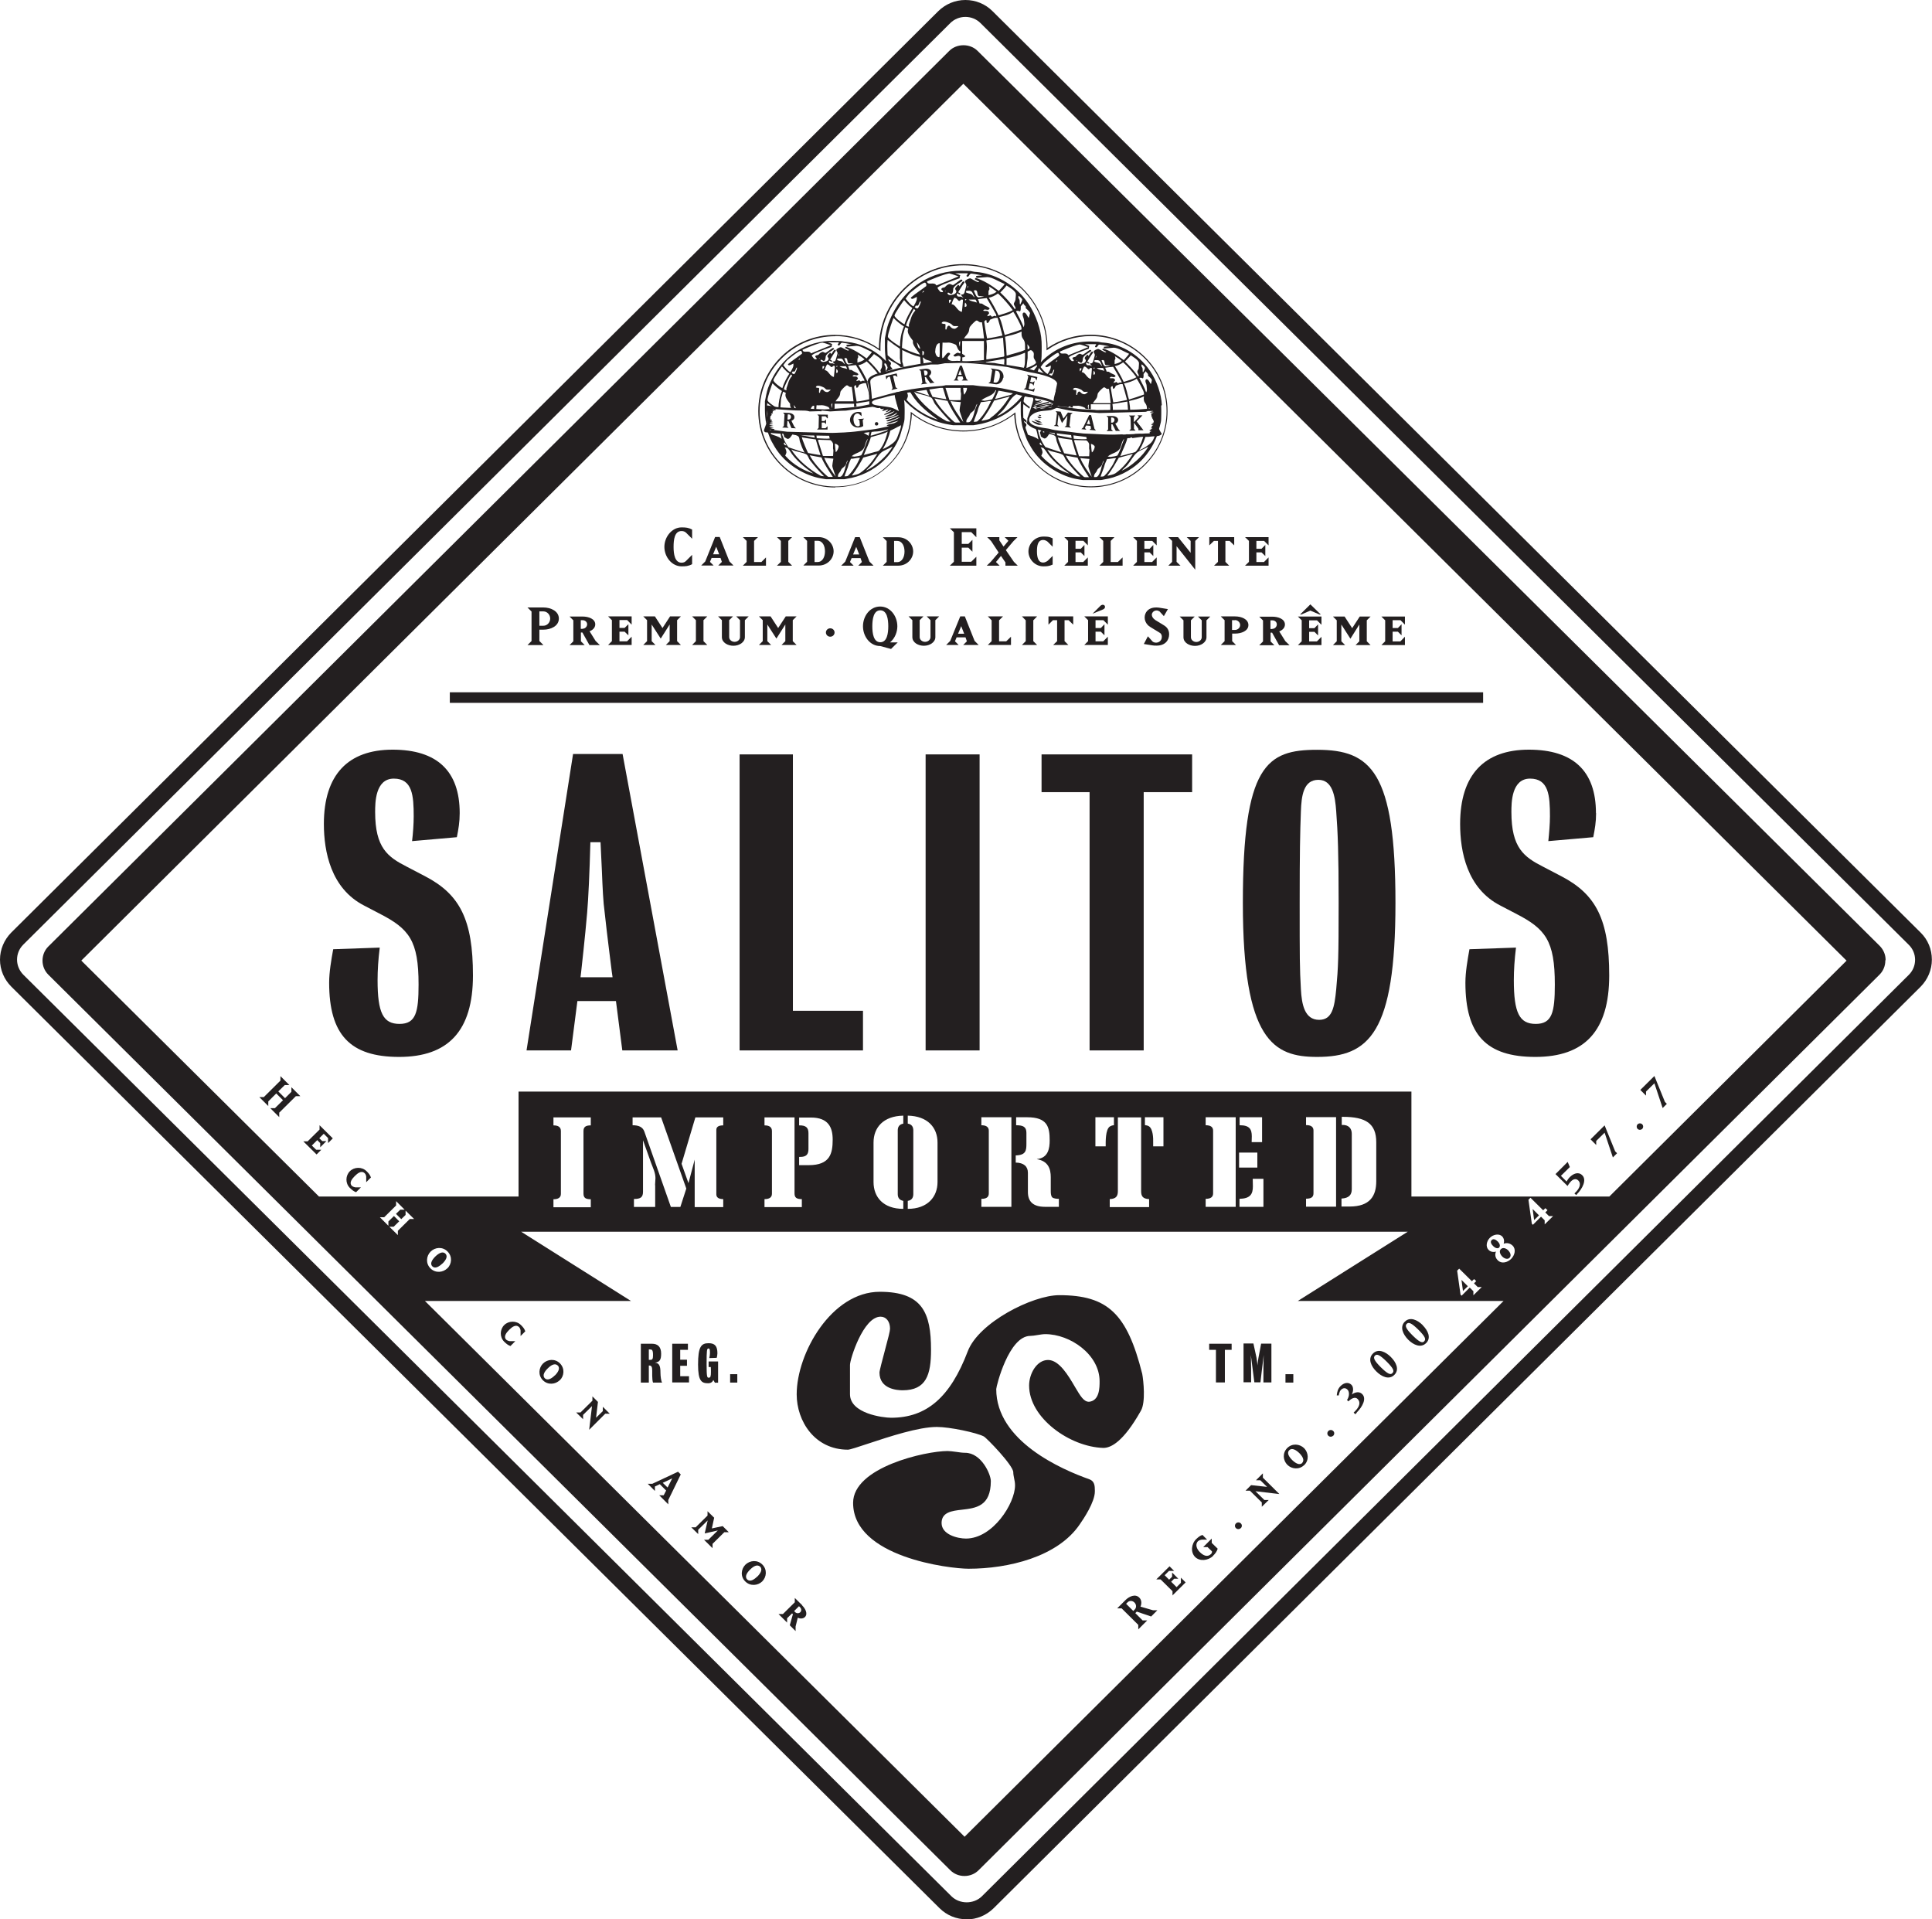 <svg xmlns="http://www.w3.org/2000/svg" id="Capa_2" viewBox="0 0 142.81 141.86"><g id="Capa_1-2"><rect x="33.25" y="51.17" width="76.38" height=".78" fill="#231f20"></rect><path d="m71.36,1.25c-.42,0-.82.16-1.12.46L1.72,69.82c-.3.3-.46.69-.46,1.11s.17.82.47,1.12l68.6,68.11c.6.59,1.64.6,2.25,0l68.52-68.11c.3-.3.46-.69.46-1.11,0-.42-.17-.82-.47-1.11L72.48,1.71c-.3-.3-.7-.46-1.12-.46m.09,140.61c-.76,0-1.47-.29-2.01-.83L.84,72.93C.3,72.39,0,71.68,0,70.93c0-.75.3-1.46.83-2L69.35.83c.54-.53,1.25-.83,2.01-.83s1.47.29,2.01.83l68.6,68.1c.54.53.83,1.24.83,2,0,.75-.3,1.46-.83,2l-68.52,68.11c-.54.53-1.25.83-2.01.83" fill="#231f20"></path><path d="m113.4,90.18l.36-.35-.47-.47.11.82m-2.59,2.03c.12-.12.03-.31-.08-.43-.15-.15-.34-.26-.47-.12-.13.13-.02.32.13.46.11.11.31.2.43.09m.68.22c-.16-.16-.4-.26-.56-.1-.15.15-.05.39.11.55.15.15.39.23.53.09.15-.15.07-.38-.08-.53m-3.36,2.98l.36-.35-.47-.47.11.82Zm-75.43-2.03c.22-.22.43-.52.21-.73-.21-.21-.52,0-.74.21-.22.22-.43.52-.22.73.21.21.52,0,.74-.21m103.8-22.39l-17.54,17.44h-14.63v-7.76H38.33v7.76h-14.75l-17.57-17.44L71.21,6.19l65.28,64.81Zm-106.52,18.8v-.32l.63.62h-.32l-.88.87v.32s-.63-.62-.63-.62h.32l.41-.4-.39-.39-.41.4v.32s-.63-.63-.63-.63h.32l.88-.87v-.32l.63.63h-.32l-.32.31.39.39.32-.31Zm3.09,3.94c-.32.32-.88.38-1.25.01-.37-.37-.31-.92.01-1.24.33-.33.88-.38,1.25-.01.37.37.32.92-.01,1.25m10.06-10.15v4.62c0,.31.15.42.54.42v.59h-2.76v-.59c.35,0,.55-.12.55-.4v-4.64c0-.29-.19-.42-.55-.42v-.59h2.76v.59c-.37,0-.54.11-.54.42m3.63-.42v-.59h2.11l1.86,5.26-.44,1.36h-.7l-1.96-5.57c-.12-.35-.44-.47-.87-.47m1.67,4.43v1.61h-1.57v-.59c.51,0,.67-.14.67-.54v-3.8l.6,1.68c.14.38.32.72.32,1.12,0,.17-.03.35-.03.52m4.53-4.1v4.78c0,.26.23.35.51.35v.59h-2.11v-3.51l-.46,1.74-.51-1.43,1.02-3.43h2.06v.59c-.28,0-.51.07-.51.33m6.12-.91h.87c1.3,0,1.61.74,1.61,1.63,0,1.04-.2,1.89-1.77,1.89h-.71v-.61h.05c.51.01.64-.21.64-.59v-1.16c0-.39-.16-.59-.69-.58v-.59Zm-2.01,5.64v-4.64c0-.29-.19-.42-.55-.42v-.59h2.22v5.62c0,.31.15.42.54.42v.59h-2.76v-.59c.35,0,.55-.12.55-.4m9.3-4.69v4.72c0,.23.09.44.41.5v.59c-1.48,0-2.2-.87-2.2-1.98v-2.92c0-1.11.72-1.96,2.2-1.99v.59c-.32.06-.41.27-.41.5m1.15,4.72v-4.72c0-.23-.09-.45-.41-.5v-.59c1.47.03,2.2.88,2.2,1.99v2.92c0,1.08-.72,1.98-2.2,1.98v-.59c.32-.05.41-.27.41-.5m5.58-.03v-4.66c0-.28-.21-.4-.55-.4v-.59h2.22v6.62h-2.22v-.59c.35,0,.55-.11.55-.4m3.56-2.55v.02c.84.14,1.02.73,1.02,1.33v1c0,.14,0,.38.11.49.1.09.34.11.49.11v.59h-1.02c-.91,0-1.27-.41-1.27-1.1v-1.42c0-.46-.3-.74-.9-.75v-.53c.76-.02.79-.37.79-.87v-.8c0-.44-.24-.56-.76-.56v-.59h.82c1.48,0,1.66.7,1.66,1.71,0,.55-.09,1.3-.94,1.38m7.98-3.09h1.37v2.15h-.76v-.3c.01-.3-.01-.98-.31-1.18-.08-.05-.19-.08-.3-.09v-.59Zm-2.9,2.15h-.76v-2.15h1.37v.59c-.11,0-.21.04-.3.09-.34.23-.31,1.15-.31,1.48m.9,3.3v-5.45h1.72v5.45c0,.35.1.57.59.59v.59h-2.91v-.59c.49-.02.6-.24.6-.59m7.04.19v-4.66c0-.28-.2-.4-.55-.4v-.59h2.22v6.62h-2.22v-.59c.35,0,.55-.12.55-.4m3.72-1.08v2.07h-1.77v-.59c.79-.02.99-.34.99-.92,0-.18-.01-.37-.01-.56h.8Zm-.45-.83h-1.35v-1.11h1.35v1.11Zm-1.31-3.72h1.66v1.84h-.77c0-.14.01-.29.01-.43,0-.53-.17-.82-.9-.82v-.59Zm5.46,5.64v-4.66c0-.28-.2-.4-.55-.4v-.59h2.22v6.62h-2.22v-.59c.36,0,.55-.1.55-.4m2.83-.29v-4.11c0-.37-.21-.68-.74-.65v-.6h.09c1.68,0,2.46.49,2.46,1.88v2.88c0,1.08-.46,1.87-1.97,1.87h-.6v-.59c.55-.03.76-.27.76-.69m9.04,6.96l.27.27h.3s-.62.61-.62.61v-.3l-.27-.27-.6.6-.08-.08-.25-1.77.15-.15.94.93.16-.16.16.15-.16.16Zm-77.56,1.3h15.24l-8.12-5.12h65.54l-8.13,5.12h15.21l-39.84,39.6-39.89-39.6Zm79.74-4.23c.25-.09.48-.04.67.14.27.27.16.71-.11.98-.27.27-.71.38-.98.11-.19-.18-.24-.42-.14-.65-.19.06-.41.02-.55-.13-.23-.23-.15-.64.1-.89.25-.25.67-.33.9-.11.14.14.18.35.12.54m3.08-2.3l.27.27h.3s-.62.61-.62.61v-.3l-.27-.27-.6.6-.08-.08-.25-1.77.15-.15.94.93.16-.16.16.15-.16.16Zm25.15-18.67c0-.39-.16-.76-.44-1.04L72.26,3.76c-.56-.56-1.54-.55-2.09,0L3.57,69.96c-.57.57-.57,1.51,0,2.08l66.67,66.19c.28.28.65.43,1.05.43s.77-.15,1.05-.43l66.59-66.19c.28-.28.43-.65.43-1.04" fill="#231f20"></path><path d="m51.16,39.15v.67l-.44-.44c-.1-.09-.2-.13-.34-.13-.53,0-.59.66-.59,1.18s.09,1.16.59,1.16c.14,0,.25-.04.34-.14l.44-.44v.69c-.28.15-.48.16-.78.16-.72,0-1.27-.7-1.27-1.44s.56-1.44,1.27-1.44c.33,0,.51.02.78.16" fill="#231f20"></path><path d="m52.72,40.97h.44l-.22-.56-.23.56m.38.83l.27-.27-.1-.29h-.66l-.12.29.27.27h-.92s.3-.3.3-.3l.73-1.81h.34l.72,1.81.3.3h-1.14Z" fill="#231f20"></path><polyline points="54.91 41.81 55.19 41.53 55.19 39.98 54.91 39.7 56.03 39.7 55.74 39.98 55.74 41.54 56.28 41.54 56.62 41.2 56.62 41.81 54.91 41.81" fill="#231f20"></polyline><polyline points="57.43 41.81 57.72 41.53 57.72 39.98 57.43 39.7 58.55 39.7 58.27 39.98 58.27 41.53 58.55 41.81 57.43 41.81" fill="#231f20"></polyline><path d="m60.98,40.75c0-.38-.16-.78-.55-.78h-.22v1.57h.22c.39,0,.55-.41.55-.78m-1.32.77v-1.55s-.28-.28-.28-.28h1.14c.64,0,1.1.5,1.1,1.05s-.46,1.05-1.1,1.05h-1.14s.28-.28.28-.28Z" fill="#231f20"></path><path d="m63.07,40.98h.44l-.22-.56-.23.56m.38.83l.27-.27-.1-.29h-.66l-.12.29.27.27h-.92l.3-.3.73-1.81h.34l.72,1.81.3.3h-1.14Z" fill="#231f20"></path><path d="m66.86,40.76c0-.38-.16-.78-.55-.78h-.22s0,1.57,0,1.57h.22c.39,0,.55-.41.55-.78m-1.32.77v-1.55s-.28-.28-.28-.28h1.14c.64,0,1.1.5,1.1,1.05s-.46,1.05-1.1,1.05h-1.14s.28-.28.28-.28Z" fill="#231f20"></path><polyline points="70.21 41.81 70.51 41.52 70.51 39.34 70.21 39.05 72.17 39.05 72.17 39.71 71.79 39.33 71.09 39.33 71.09 40.2 71.58 40.2 71.88 39.9 71.88 40.78 71.58 40.48 71.09 40.48 71.09 41.52 71.79 41.52 72.17 41.15 72.17 41.81 70.21 41.81" fill="#231f20"></polyline><polyline points="74.32 41.81 74.32 41.57 73.99 41.09 73.62 41.54 73.89 41.81 72.94 41.81 73.24 41.52 73.82 40.84 73.26 39.99 72.97 39.7 73.87 39.7 73.87 39.94 74.18 40.4 74.54 39.97 74.26 39.7 75.21 39.7 74.91 40 74.35 40.66 74.94 41.52 75.23 41.81 74.32 41.81" fill="#231f20"></polyline><path d="m77.81,40.41l-.37-.37c-.08-.07-.21-.13-.33-.13-.41,0-.46.45-.46.84s.07.83.46.83c.12,0,.25-.07.33-.13l.37-.36v.64c-.26.12-.43.13-.69.13-.62,0-1.1-.53-1.1-1.1s.48-1.1,1.1-1.1c.28,0,.43,0,.69.13v.62" fill="#231f20"></path><polyline points="78.67 41.81 78.95 41.53 78.95 39.98 78.67 39.7 80.41 39.7 80.41 40.31 80.08 39.97 79.5 39.97 79.5 40.56 79.89 40.56 80.16 40.28 80.16 41.1 79.89 40.83 79.5 40.83 79.5 41.54 80.07 41.54 80.41 41.2 80.41 41.81 78.67 41.81" fill="#231f20"></polyline><polyline points="81.27 41.81 81.55 41.53 81.55 39.98 81.27 39.7 82.38 39.7 82.1 39.98 82.1 41.54 82.63 41.54 82.98 41.2 82.98 41.81 81.27 41.81" fill="#231f20"></polyline><polyline points="83.76 41.81 84.04 41.53 84.04 39.98 83.76 39.7 85.5 39.7 85.5 40.31 85.17 39.98 84.59 39.98 84.59 40.56 84.98 40.56 85.25 40.28 85.25 41.1 84.98 40.83 84.59 40.83 84.59 41.54 85.16 41.54 85.5 41.2 85.5 41.81 83.76 41.81" fill="#231f20"></polyline><polyline points="86.97 40.37 86.97 41.53 87.26 41.81 86.36 41.81 86.64 41.53 86.64 39.98 86.36 39.7 87.08 39.7 88.01 40.86 88.01 39.98 87.72 39.7 88.63 39.7 88.35 39.98 88.35 42.11 86.97 40.37" fill="#231f20"></polyline><polyline points="89.74 41.81 90.03 41.53 90.03 39.98 89.73 39.98 89.39 40.31 89.39 39.7 91.23 39.7 91.23 40.31 90.89 39.98 90.58 39.98 90.58 41.53 90.86 41.81 89.74 41.81" fill="#231f20"></polyline><polyline points="92.03 41.81 92.32 41.53 92.32 39.98 92.03 39.7 93.77 39.7 93.77 40.31 93.44 39.98 92.87 39.98 92.87 40.56 93.25 40.56 93.53 40.28 93.53 41.1 93.25 40.83 92.87 40.83 92.87 41.54 93.43 41.54 93.77 41.2 93.77 41.81 92.03 41.81" fill="#231f20"></polyline><path d="m40.67,45.72c0-.28-.22-.53-.5-.53h-.3v1.06h.3c.28,0,.5-.25.5-.53m-1.38,1.65v-2.17s-.3-.3-.3-.3h1.18c.54,0,1.14.27,1.14.82,0,.55-.59.82-1.14.82h-.3v.84s.3.3.3.3h-1.18l.3-.3Z" fill="#231f20"></path><path d="m43.07,46.47c.19,0,.33-.16.33-.33,0-.16-.14-.3-.33-.3h-.14v.64h.14m.5,1.2l-.52-.93h-.11v.65l.28.28h-1.12l.28-.28v-1.55l-.28-.28h.97c.43,0,.93.17.93.58,0,.28-.24.44-.42.51l.45.72.31.3h-.76Z" fill="#231f20"></path><polyline points="44.95 47.67 45.23 47.39 45.23 45.84 44.95 45.56 46.69 45.56 46.69 46.17 46.36 45.83 45.79 45.83 45.79 46.41 46.17 46.41 46.45 46.14 46.45 46.96 46.17 46.69 45.79 46.69 45.79 47.4 46.35 47.4 46.69 47.06 46.69 47.67 44.95 47.67" fill="#231f20"></polyline><polyline points="49.22 47.67 49.5 47.39 49.5 46.16 48.84 47.2 48.17 46.16 48.17 47.39 48.45 47.67 47.55 47.67 47.83 47.39 47.83 45.84 47.55 45.56 48.41 45.56 48.97 46.42 49.53 45.56 50.33 45.56 50.05 45.84 50.05 47.39 50.33 47.67 49.22 47.67" fill="#231f20"></polyline><polyline points="51.16 47.67 51.44 47.39 51.44 45.84 51.16 45.56 52.28 45.56 52 45.84 52 47.39 52.28 47.67 51.16 47.67" fill="#231f20"></polyline><path d="m53.07,45.56h1.11l-.28.28v1.25c0,.19.18.35.4.35s.4-.16.4-.35v-1.25s-.28-.28-.28-.28h.92l-.28.28v1.25c0,.38-.41.64-.85.64-.41,0-.85-.23-.85-.64v-1.25s-.28-.28-.28-.28" fill="#231f20"></path><polyline points="57.77 47.67 58.05 47.39 58.05 46.16 57.39 47.2 56.72 46.16 56.72 47.39 57 47.67 56.1 47.67 56.38 47.39 56.38 45.84 56.1 45.56 56.96 45.56 57.52 46.42 58.08 45.56 58.88 45.56 58.6 45.84 58.6 47.39 58.88 47.67 57.77 47.67" fill="#231f20"></polyline><path d="m61.05,46.75c0-.17.14-.31.32-.31s.32.14.32.31c0,.17-.14.31-.32.31s-.32-.14-.32-.31" fill="#231f20"></path><path d="m65.66,46.29c0-.52-.09-1.18-.59-1.18s-.59.66-.59,1.18.09,1.18.59,1.18.59-.66.59-1.18m.22,1.68l-.82-.22c-.75,0-1.27-.71-1.27-1.46s.51-1.46,1.27-1.46,1.27.72,1.27,1.46c0,.38-.15.87-.54,1.19h.57s-.49.48-.49.48Z" fill="#231f20"></path><path d="m67.15,45.56h1.11s-.28.28-.28.28v1.25c0,.19.18.35.4.35.22,0,.4-.16.4-.35v-1.25s-.28-.28-.28-.28h.92l-.28.28v1.25c0,.38-.41.64-.85.64-.41,0-.85-.23-.85-.64v-1.25s-.28-.28-.28-.28" fill="#231f20"></path><path d="m70.83,46.84h.44l-.22-.56-.23.56m.38.83l.27-.27-.1-.29h-.66l-.12.29.27.27h-.92l.3-.3.74-1.81h.34l.72,1.81.3.3h-1.14Z" fill="#231f20"></path><polyline points="73.02 47.67 73.3 47.39 73.3 45.85 73.02 45.56 74.14 45.56 73.85 45.85 73.85 47.4 74.38 47.4 74.73 47.06 74.73 47.67 73.02 47.67" fill="#231f20"></polyline><polyline points="75.54 47.67 75.82 47.39 75.82 45.85 75.54 45.56 76.66 45.56 76.38 45.85 76.38 47.39 76.66 47.67 75.54 47.67" fill="#231f20"></polyline><polyline points="77.85 47.67 78.14 47.39 78.14 45.84 77.83 45.84 77.5 46.17 77.5 45.56 79.33 45.56 79.33 46.17 78.99 45.84 78.69 45.84 78.69 47.39 78.97 47.67 77.85 47.67" fill="#231f20"></polyline><path d="m81.57,45.03l-.81.33.6-.6s.09-.06.14-.06c.15,0,.18.1.18.15,0,.07-.03.14-.11.17m-1.42,2.65l.28-.28v-1.55l-.28-.28h1.74v.61l-.33-.33h-.58v.58h.39l.27-.28v.82l-.27-.27h-.39v.71h.57l.34-.34v.61s-1.74,0-1.74,0Z" fill="#231f20"></path><path d="m85.48,47.72c-.1,0-.2,0-.3-.02l-.63-.1.3-.57.35.39c.08.06.17.08.26.08.18,0,.42-.13.42-.43,0-.18-.09-.27-.17-.31l-.67-.41c-.36-.21-.43-.55-.43-.7,0-.37.25-.75.85-.75.07,0,.17,0,.26.02l.61.1-.3.52-.32-.35c-.07-.04-.14-.07-.21-.07-.23,0-.36.18-.36.32,0,.12.08.27.26.39l.67.41c.16.1.35.3.35.64,0,.41-.26.84-.93.84" fill="#231f20"></path><path d="m87.2,45.57h1.11l-.28.28v1.25c0,.19.18.35.4.35s.4-.16.4-.35v-1.25l-.28-.28h.91l-.28.28v1.25c0,.38-.41.64-.85.64-.41,0-.85-.23-.85-.64v-1.25l-.28-.28" fill="#231f20"></path><path d="m91.29,45.84h-.22v.72h.22c.21,0,.38-.17.38-.36s-.17-.37-.38-.37m-.77,1.56v-1.55l-.28-.28h1.06c.46,0,.98.2.98.64,0,.44-.53.63-.98.63h-.22v.56l.28.28h-1.12l.28-.28Z" fill="#231f20"></path><path d="m94.05,46.48c.19,0,.33-.16.33-.33s-.14-.3-.33-.3h-.14v.64h.14m.5,1.2l-.52-.93h-.11v.65l.28.28h-1.12l.28-.28v-1.55l-.28-.28h.97c.43,0,.93.17.93.58,0,.28-.24.44-.42.51l.45.72.31.3h-.76Z" fill="#231f20"></path><path d="m97.53,45.42l-.67-.29-.67.29h-.09l.76-.75.77.75h-.09m-1.6,2.26l.28-.28v-1.55l-.28-.28h1.74v.61l-.33-.33h-.58v.58h.39l.27-.28v.82l-.27-.27h-.39v.71h.57l.34-.34v.61s-1.74,0-1.74,0Z" fill="#231f20"></path><polyline points="100.2 47.68 100.48 47.4 100.48 46.16 99.82 47.21 99.15 46.16 99.15 47.4 99.43 47.68 98.53 47.68 98.81 47.4 98.81 45.85 98.53 45.57 99.39 45.57 99.95 46.43 100.51 45.57 101.31 45.57 101.03 45.85 101.03 47.4 101.31 47.68 100.2 47.68" fill="#231f20"></polyline><polyline points="102.11 47.68 102.39 47.4 102.39 45.85 102.11 45.57 103.85 45.57 103.85 46.17 103.52 45.84 102.94 45.84 102.94 46.42 103.33 46.42 103.6 46.14 103.6 46.96 103.33 46.69 102.94 46.69 102.94 47.41 103.51 47.41 103.85 47.06 103.85 47.68 102.11 47.68" fill="#231f20"></polyline><path d="m48.01,99.74h-.05v.77h.12c.15,0,.19-.08.19-.35,0-.42-.09-.42-.26-.42m.26,2.45c-.04-.1-.06-.32-.06-.52v-.35c0-.26-.04-.39-.21-.39h-.04v1.26h-.59v-2.87h.83c.4,0,.67.21.67.73,0,.45-.1.62-.46.67.35.02.41.3.41.75,0,.26.05.61.12.72h-.66Z" fill="#231f20"></path><polyline points="49.69 102.18 49.69 99.32 50.85 99.32 50.85 99.77 50.28 99.77 50.28 100.5 50.78 100.5 50.78 100.95 50.28 100.95 50.28 101.72 50.93 101.72 50.93 102.18 49.69 102.18" fill="#231f20"></polyline><path d="m52.85,102.21l-.12-.21c-.07.15-.18.24-.39.24-.49,0-.74-.17-.74-1.38,0-1.31.22-1.58.78-1.58.47,0,.65.22.65.75,0,.1-.03.26-.05.33l-.55.02c.03-.12.05-.27.05-.39,0-.26-.03-.32-.11-.32-.12,0-.14.12-.14,1.16,0,.96.04,1,.16,1,.13,0,.16-.1.16-.43,0-.14,0-.27-.01-.36h-.16v-.41h.7v1.57h-.21" fill="#231f20"></path><rect x="53.97" y="101.57" width=".53" height=".62" fill="#231f20"></rect><polyline points="89.88 102.18 89.88 99.77 89.38 99.77 89.38 99.32 91.04 99.32 91.04 99.77 90.54 99.77 90.54 102.18 89.88 102.18" fill="#231f20"></polyline><path d="m93.39,102.18v-1c0-.35.02-1.03.02-1.03,0,0-.08.74-.15,1.25-.04.3-.09.77-.09.77h-.45s-.06-.47-.1-.77c-.07-.52-.16-1.25-.16-1.25,0,0,.02.63.02,1.02v1h-.56v-2.87h.73c.04.2.14.64.23,1.06.04.21.07.56.07.56,0,0,.03-.35.07-.55.08-.42.17-.87.2-1.06h.76v2.87h-.59" fill="#231f20"></path><rect x="95.02" y="101.57" width=".58" height=".62" fill="#231f20"></rect><path d="m83.88,118.96l-.11.11-.53-.53.11-.11c.14-.14.36-.13.5.01.15.14.17.38.03.52m1.35.06l-.93-.27c.08-.16.12-.47-.09-.67-.29-.29-.74-.09-1.02.19l-.61.61h.33s1.23,1.22,1.23,1.22v.33l.66-.66h-.34s-.54-.54-.54-.54l.11-.11,1.06.36.46-.46h-.33Zm1.43-1.09l.98-.97-.35-.35v.38s-.32.32-.32.32l-.4-.4.22-.22h.31l-.46-.46v.31s-.22.22-.22.22l-.33-.33.32-.32h.38s-.34-.34-.34-.34l-.98.97h.32l.88.87v.32Zm3-2.93c.17-.17.28-.31.35-.53l-.44-.43v-.32l-.63.63h.32s.33.32.33.32c0,.05,0,.11-.07.19-.28.27-.59.1-.83-.14-.23-.22-.37-.58-.13-.81.06-.06.19-.1.28-.11h.39s-.35-.35-.35-.35c-.18.06-.31.17-.46.31-.37.36-.42.98-.08,1.32.34.34.96.28,1.33-.08m2.05-2.05c.1-.1.1-.26,0-.35-.1-.1-.26-.1-.36,0-.1.1-.1.26,0,.35.1.1.26.09.35,0m2.84-2.54l-1.2-1.19v-.32s-.51.51-.51.51h.32s.5.49.5.49l-1.18-.13-.41.41h.32s.88.87.88.87v.32s.51-.5.51-.5h-.32s-.66-.65-.66-.65l1.76.21Zm1.71-2.28c-.21.21-.52,0-.74-.21-.22-.22-.43-.52-.22-.73.21-.21.52,0,.74.21.22.22.42.52.21.73m.16.16c.37-.37.31-.92-.01-1.25-.33-.32-.88-.38-1.25-.01-.37.37-.31.92.01,1.24.32.32.88.38,1.25.01m2.14-2.16c.1-.1.1-.26,0-.35-.1-.1-.26-.1-.36,0-.1.1-.1.26,0,.35.1.1.26.09.35,0m1.75-1.72c.43-.43.74-1.03.4-1.36-.22-.22-.53-.14-.77.03.13-.23.14-.56-.03-.72-.22-.21-.53-.16-.79.09-.21.21-.26.42-.29.7h.15s.03-.29.17-.42c.17-.16.35-.14.48,0,.12.12.17.44-.04.76l.1.1c.22-.22.5-.36.68-.18.23.23.17.55-.19.91l-.1.1.12.12.1-.1Zm2.64-2.91c-.15.15-.35.07-.86-.43-.5-.5-.58-.71-.44-.86.15-.15.36-.06.86.43.51.51.59.71.44.85m.14.14c.39-.39.13-.93-.26-1.32-.39-.39-.94-.65-1.33-.25-.39.39-.13.94.26,1.32.39.39.94.64,1.33.25m2.21-2.48c-.15.15-.35.07-.86-.43-.5-.5-.58-.71-.44-.86.15-.15.36-.06.86.43.51.51.58.71.44.85m-.11-1.18c-.39-.39-.94-.65-1.33-.26-.39.39-.13.94.25,1.33.39.39.94.64,1.33.25.39-.39.13-.93-.26-1.32" fill="#231f20"></path><path d="m116.56,88.27c.42-.42.74-1.06.4-1.4-.3-.3-.68-.11-.93.14-.13.13-.23.32-.23.32l-.42-.42.66-.65-.16-.38-.9.9.89.88s.12-.21.26-.35c.16-.16.37-.22.53-.06.26.26.07.62-.22.9l-.06.06.13.12.06-.06m2.65-2.72l.31-.31-.14-.14-.78-1.92-1.04,1.03.42.42v-.3s.62-.61.62-.61l.61,1.83Zm2.17-2.45c-.09-.09-.25-.09-.34,0-.09.09-.09.25,0,.34.09.09.24.09.34,0,.09-.09.09-.25,0-.34m1.82-1.51l-.14-.14-.78-1.92-1.04,1.03.42.42v-.3l.62-.61.61,1.83.31-.31Z" fill="#231f20"></path><path d="m21.87,81.02h.33s-.66-.66-.66-.66v.34s-.47.47-.47.47l-.5-.5.48-.47h.34s-.66-.66-.66-.66v.33l-1.23,1.22h-.33l.66.66v-.34s.59-.59.59-.59l.5.5-.6.59h-.34s.66.66.66.66v-.33l1.23-1.22m2.39,3.46l.34-.34-.98-.97v.32l-.88.87h-.32l.98.97.35-.35h-.38s-.32-.31-.32-.31l.4-.4.22.22v.31l.46-.46h-.31s-.22-.21-.22-.21l.33-.33.32.32v.37Zm3.16,2.55c-.08-.21-.16-.3-.32-.46-.35-.35-.92-.32-1.24,0-.32.32-.35.88,0,1.23.15.14.25.24.46.32l.36-.36h-.41c-.08-.01-.19-.05-.26-.11-.22-.22,0-.51.21-.72.22-.22.5-.44.74-.21.07.07.1.17.11.25v.41s.35-.35.35-.35Z" fill="#231f20"></path><path d="m38.48,98.75l.35-.35c-.08-.21-.16-.3-.32-.46-.35-.35-.92-.32-1.24,0-.32.32-.35.88,0,1.23.15.14.25.24.46.32l.36-.36h-.41c-.08-.01-.19-.05-.26-.11-.22-.22,0-.51.21-.72.22-.22.5-.44.74-.21.07.07.1.17.11.25v.41m2.53,2.91c-.22.22-.53.42-.74.21-.21-.21,0-.52.22-.73.22-.22.52-.42.74-.21.21.21,0,.52-.21.73m.36.36c.33-.32.38-.88.01-1.25-.37-.37-.92-.31-1.25.01-.32.32-.38.87-.01,1.24.37.37.93.31,1.25-.01m3.37,2.48h.32s-.51-.51-.51-.51v.32l-.5.49.14-1.17-.41-.41v.32l-.88.87h-.32l.51.5v-.32s.66-.65.66-.65l-.21,1.75,1.2-1.2Zm4.6,5.46l-.36-.35.7-.33-.35.69Zm.06.9l.91-1.87-.2-.2-1.9.89h-.34s.53.53.53.53v-.33s.36-.17.36-.17l.47.47-.18.35h-.33s.67.67.67.67v-.34Zm4.14,2.4h.32l-.45-.45-.8.17.17-.79-.49-.48v.32l-.88.87h-.32l.51.5v-.32s.7-.69.7-.69l-.22.96.97-.22-.7.69h-.32l.63.62v-.32l.88-.87Zm2.42,3.28c-.22.22-.53.42-.74.21-.21-.21,0-.52.22-.73.22-.22.52-.42.74-.21.21.21,0,.52-.21.73m.36.36c.33-.33.38-.88.01-1.25-.37-.37-.92-.31-1.25.01-.32.32-.39.87-.01,1.24.37.37.93.31,1.25,0m2.82,2.27c-.1.1-.27.11-.38,0l-.08-.08.36-.36.08.08c.11.11.11.27.02.36m.14-.51l-.55-.54v.32l-.88.87h-.32l.63.63v-.32s.37-.36.37-.36l.06.06-.23.82.43.43v-.34l.16-.65c.14.07.37.1.53-.05.23-.23.04-.61-.2-.85" fill="#231f20"></path><path d="m33.98,60.1c0-3.11-1.67-4.69-4.96-4.69s-5.08,1.85-5.08,5.49c0,2.05.52,4.77,2.97,6.03l1.13.59c2.21,1.13,2.9,2,2.9,5.25,0,2.05-.2,2.91-1.41,2.91s-1.62-.82-1.62-3.23c0-.74.05-1.53.16-2.41l-3.44.12c-.14.77-.3,1.69-.3,2.47,0,3.85,1.55,5.49,5.17,5.49s5.46-1.91,5.46-6.02-.96-5.99-3.53-7.33l-1.36-.71c-1.41-.72-2.34-1.39-2.34-4.04,0-.67,0-2.47,1.38-2.47s1.47,1.26,1.47,2.79c0,.55-.05,1.26-.12,1.83l3.31-.29c.12-.6.21-1.12.21-1.77" fill="#231f20"></path><path d="m45.27,72.23h-2.36l.05-.41s.3-2.67.44-4.35c.09-1.02.18-2.97.24-5.22h.75c.04.73.07,1.44.1,2.1.05,1.27.1,2.36.2,3.04.18,1.7.53,4.39.53,4.42l.06.42m4.81,5.41l-4.07-21.91h-3.66l-3.44,21.91h3.29l.47-3.65h2.85l.47,3.65h4.08Z" fill="#231f20"></path><polyline points="54.67 77.64 54.67 55.76 58.61 55.76 58.61 74.71 63.79 74.71 63.79 77.64 54.67 77.64" fill="#231f20"></polyline><rect x="68.42" y="55.76" width="3.99" height="21.88" fill="#231f20"></rect><polyline points="80.54 77.64 80.54 58.55 76.99 58.55 76.99 55.76 88.12 55.76 88.12 58.55 84.54 58.55 84.54 77.64 80.54 77.64" fill="#231f20"></polyline><path d="m98.95,66.73c0,4.11-.03,4.74-.18,6.4-.13,1.32-.29,2.25-1.26,2.25-1.08,0-1.29-1.15-1.35-2.27-.09-1.6-.09-2.24-.09-6.38,0-3.66.03-5.2.09-6.76.04-1.13.18-2.33,1.29-2.33,1.05,0,1.24,1.2,1.32,2.32.12,1.58.18,3.12.18,6.78m4.2,0c0-9.69-1.79-11.32-5.79-11.32-3.73,0-5.49,1.12-5.49,11.32s2.28,11.38,5.49,11.38c3.84,0,5.79-1.76,5.79-11.38" fill="#231f20"></path><path d="m117.97,60.1c0-3.11-1.67-4.69-4.96-4.69s-5.08,1.85-5.08,5.49c0,2.05.51,4.77,2.97,6.03l1.13.59c2.21,1.13,2.9,2,2.9,5.25,0,2.05-.2,2.91-1.41,2.91s-1.62-.82-1.62-3.23c0-.74.05-1.53.16-2.41l-3.44.12c-.14.77-.3,1.69-.3,2.47,0,3.85,1.54,5.49,5.17,5.49s5.46-1.91,5.46-6.02-.96-5.99-3.53-7.33l-1.36-.71c-1.41-.72-2.34-1.39-2.34-4.04,0-.67,0-2.47,1.38-2.47s1.47,1.26,1.47,2.79c0,.54-.06,1.26-.12,1.83l3.32-.29c.12-.6.21-1.12.21-1.77" fill="#231f20"></path><path d="m84.43,101.54c-1.12-4.45-2.55-5.81-6.14-5.81-1.95,0-5.95,2.01-6.76,4.16-1.29,3.39-3.04,4.9-5.66,4.9-.6,0-3.04-.31-3.04-1.74v-2.17c0-.41.98-3.56,2.26-3.56.42,0,.7.36.7.89,0,.17-.13.67-.4,1.68-.16.6-.38,1.42-.38,1.56,0,1.22,1.31,1.31,1.71,1.31,1.75,0,2.1-1.15,2.1-2.99,0-2.72-.62-4.29-3.79-4.29-3.56,0-6.14,4.53-6.14,7.58,0,1.98,1.33,4.09,3.79,4.09.15,0,.84-.23,1.5-.45,1.57-.52,3.72-1.23,5.07-1.23.97,0,2.96.43,3.47.7.21.11,2.18,2.14,2.18,2.65,0,.14.03.28.06.44.04.17.07.35.07.53,0,1.33-1.64,3.93-3.63,3.93-.59,0-1.8-.28-1.8-1.15,0-.81.79-.9,1.48-.98,1.06-.12,2.16-.25,2.16-2.12,0-.5-.7-2.09-1.9-2.09-.18,0-.42-.03-.68-.07-.23-.03-.47-.06-.62-.06-1.63,0-6.98,1.2-6.98,3.83,0,4.02,7.14,4.87,8.54,4.87,2.9,0,6.58-.86,8.22-3.29.28-.4,1.11-1.64,1.11-2.42v-.07c0-.34-.02-.69-.4-.83-2.07-.73-6.89-2.83-6.89-6.67,0-.19.92-3.93,2.52-3.93.14,0,.33-.03.51-.06.2-.03.41-.07.59-.07,1.86,0,4.02,1.52,4.02,3.48,0,.47,0,1.44-.78,1.52h0c-.39,0-.63-.41-1.04-1.1-.49-.84-1.17-1.99-1.99-1.99-.83,0-1.4,1.01-1.4,1.89,0,2.4,3.02,4.54,5.49,4.61h0c.57,0,1.48-.47,2.74-2.69l.04-.07c.35-.62.19-2.18.09-2.73" fill="#231f20"></path><path d="m85.14,28.11c0,.06-.04.18-.07.28-.07-.07-.17-.36-.3-.36-.11,0-.1.12-.1.16,0,.06.07.19.08.28.01.09.03.26.03.32s-.02.16-.06.21c-.1-.32-.33-.71-.5-1.05.02-.03.05-.03.11-.03s.1.02.14.05c.08-.04.06-.24.06-.33.06-.07.12-.16.18-.21,0,.1.12.15.15.22,0,.04,0,.09.01.13.07.05.28.23.28.34m-.52-.93c0,.06-.06.21-.14.33-.03-.03-.03-.08-.03-.28-.02-.07-.09-.15-.09-.21s.02-.07.03-.1c.1.07.23.2.23.26m-.45,0c-.01.1-.11.21-.11.27s.04.15.1.25v.1s-.03,0-.06,0c-.26-.38-.6-.75-.95-1.09.13-.14.3-.3.42-.46.13.09.61.35.61.58,0,.06,0,.12-.02.36m-.71-1.05c-.11.17-.26.31-.39.47-.52-.39-1.03-.71-1.54-.86-.02.02-.04.07-.06.08.08.06.19.1.3.16-.02.03-.03.04-.08.04s-.46-.25-.51-.25c-.07,0-.34.11-.34.2,0,.06.09.18.09.24s-.09.34-.14.53c-.01.02-.06.07-.09.09-.03,0-.08,0-.14.02.04.06.1.14.17.18-.05,0-.12-.04-.16-.05-.06-.01-.15,0-.22-.01-.02-.01-.05-.06-.07-.11,0-.02-.01-.08.04-.08s.08.05.12.07l.1-.02s-.08-.12-.17-.12c.13-.22.26-.44.43-.67,0-.02-.04-.06-.06-.08-.15.05-.18.26-.3.34v-.07s-.04-.02-.06-.04c-.08.07-.2.2-.2.26s.08.11.08.17c0,.24-.39.25-.41.25-.04,0-.13.01-.19-.13.02-.03.01-.03.06-.03s.13.09.18.09c.15,0,.14-.35.15-.36.1-.23.44-.38.62-.52-.02-.04-.03-.08-.09-.08s-.49.36-.55.36-.15-.07-.2-.07c-.12,0-.24.12-.31.2-.06.07-.23.01-.25.15.02.04.06.08.1.11v.08h-.14c-.09-.07-.18-.19-.22-.28.11-.1.26-.17.41-.23.34-.14.71-.28,1.05-.4,0,0,.02,0,.02-.03,0-.02,0,0,0-.06s.02-.09.04-.1c-.08-.08-.26-.11-.34-.15h.84c-.02.06-.05.11-.09.16,0,.04.02.07.08.07.12,0,.11-.2.26-.2.05,0,.47.07.72.13-.14.01-.27.01-.39.03-.02.02-.02,0-.02.05,0,.11.11.07.14.07.05,0,.55-.05.6-.05.32,0,.83.33,1.15.46m-3.63-.69c.05,0,.39.11.59.19l-1.47.6c-.15-.29-.58.04-.63-.27.06-.03,1.2-.53,1.51-.53m-1.56.83c-.32.25-.69.48-1.03.77.05.1.09.08.1.08.05,0,.19-.07.31-.13v.12c0,.17-.17.41-.22.51-.15-.03-.42-.37-.53-.51.09-.12.19-.27.29-.36.03-.03.82-.69.99-.69.05,0,.05.05.09.1v.12Zm-.75,1.43s.04-.08.07-.12c.23.1.18-.22.31-.3v.1s-.13.4-.22.4c-.05,0-.11-.05-.16-.07m.5-.97s.02-.09.07-.12h.05c-.02.06-.09.11-.12.12m1.5-.09s.04-.06.09-.02c-.05,0-.05.03-.09.02m.28.78c0-.08-.03-.14,0-.22.03,0,.12-.04.12.02s-.07.16-.12.2m-.5,1.33c.02-.11.13-.11.17-.11.13,0,.3.07.44.14.05.03.1.1.17.14.06.03.18,0,.23.01h.09c-.05.08-.2.18-.25.18-.26,0-.29-.2-.39-.2-.12,0-.15.18-.16.25h-.06c-.02-.07,0-.2,0-.26,0-.19-.05-.04-.26-.15m.66-1.27c.04-.15.09-.28.18-.42.17,0,.25.2.33.2.05,0,.08-.04.12-.09h.09s.03.01.03.07-.04.49-.07.74c-.33-.06-.4-.5-.68-.5m.82,2.29c.09-.15.22-.26.29-.4.06-.11.04-.27.1-.36.11-.16.38-.41.43-.41.16,0,.11.15.37.11.05.32.09.64.13,1.06h-1.33Zm.64-3.16s.04-.03.09-.03c.24,0,.03.45.34.38l.25.03c-.12.01-.32.06-.37.06-.15,0-.22-.24-.31-.45m.12.58s.07.12.09.2c-.22-.08-.41-.06-.56-.21.02,0,.06,0,.47,0m-.7.2c.05.05.1.12.1.18s-.02.06-.02.09c-.03,0-.07.03-.1.02,0-.23.02-.26.02-.29m0-.22h.08s0,.06-.08.08v-.08Zm.15-.73c0-.06.02-.13.05-.16,0,.08-.02.13-.05.16m.17.18c.18,0,.21.24.31.42-.08-.02-.11-.14-.21-.2-.1-.06-.24-.05-.37-.12,0-.03.02-.07.02-.11h.24Zm.87,1.3c.11-.19.29.05.43-.12,0-.02-.02-.06-.06-.09-.08-.06-.2-.09-.3-.15-.16-.1-.12-.1-.23-.1h-.07c-.02-.1-.07-.19-.11-.29.2-.03.39-.05.59-.07.22.37.43.73.62,1.09v.12c-.1-.12-.18,0-.26,0-.05,0-.07-.05-.11-.09-.04.02-.1.04-.22.07,0-.05.06-.13.12-.19-.07-.24-.23-.11-.41-.17m.09.75c0-.06,0-.11.12-.16.03.05.03.12.03.16.02.02,0,.04.05.04.09,0,.16-.2.17-.22.1-.05.32-.12.37-.12h.13c.11.37.22.75.33,1.17-.33.07-.65.14-1.02.18-.07-.35-.18-1.01-.18-1.06m.91-1.9c.36.33.68.69.98,1.1-.28.17-.66.25-.94.35-.18-.39-.39-.77-.65-1.17.17-.02.43-.14.61-.28m-.57-.28c0-.06-.02-.11-.04-.17.16.09.33.2.51.35-.18.14-.35.18-.53.23v-.26c0-.06.06-.1.06-.16m.64,1.85c.28-.06.65-.15.93-.35.06.07.55.92.54,1.08v.09c-.37.14-.73.25-1.11.37-.13-.39-.16-.79-.37-1.19m-6.5-1.54c0,.13-.54.35-.71.4.02-.24.09-.68.09-.74v-.47c.08-.03.18-.11.24-.11s.19.13.21.21c.03.12-.03.26.01.38.05.11.16.26.16.32m-.48-1.09c0,.06-.08.1-.14.12,0-.09,0-.16-.02-.38.06.08.16.19.16.25m.02-2.51c0,.06-.05.21-.08.32-.08-.08-.19-.4-.34-.4-.12,0-.11.13-.11.18,0,.06.07.21.09.31.01.1.04.29.04.36s-.03.18-.06.24c-.11-.36-.37-.8-.56-1.18.03-.03.06-.04.12-.04s.11.03.16.05c.09-.05.07-.27.07-.37.07-.08.14-.18.2-.24,0,.11.13.17.17.24,0,.05,0,.1.01.14.08.06.31.26.31.39m-.58-1.04c0,.06-.07.23-.15.37-.03-.03-.04-.09-.04-.31-.02-.07-.1-.17-.1-.23s.02-.08.03-.11c.11.08.26.23.26.29m-.5,0c-.01.11-.12.24-.12.3s.05.17.12.27v.12s-.04,0-.06-.01c-.28-.43-.67-.84-1.06-1.21.15-.16.34-.34.46-.52.14.1.69.39.69.64,0,.06,0,.13-.03.41m-.79-1.17c-.12.19-.29.34-.44.52-.58-.44-1.15-.79-1.72-.96-.02.02-.04.07-.06.09.09.07.21.12.33.18-.03.04-.03.04-.1.04s-.51-.28-.57-.28c-.08,0-.38.13-.38.23,0,.06.1.2.1.27s-.1.38-.15.59c-.02.03-.07.08-.09.1-.03,0-.09-.01-.16.03.05.07.11.16.19.2-.06.01-.13-.05-.18-.06-.07-.01-.17,0-.24-.02-.03-.02-.06-.07-.08-.13,0-.03-.01-.09.05-.09s.09.05.13.08l.11-.02s-.09-.14-.19-.14c.14-.24.29-.49.48-.74,0-.02-.05-.06-.06-.08-.17.05-.21.29-.34.38v-.08s-.05-.02-.07-.04c-.09.07-.23.23-.23.29s.09.13.09.19c0,.26-.44.28-.45.28-.05,0-.15.01-.21-.14.03-.03.01-.04.07-.04s.14.1.2.1c.17,0,.16-.39.16-.4.11-.26.5-.42.69-.58-.02-.04-.04-.09-.1-.09s-.55.41-.61.41-.17-.08-.23-.08c-.14,0-.27.13-.35.22-.06.08-.26.02-.28.17.02.05.07.09.12.12v.09h-.16c-.1-.08-.2-.21-.25-.32.12-.11.3-.19.46-.26.38-.16.79-.31,1.17-.44,0,0,.02,0,.02-.03,0-.02,0,0,0-.06s.03-.1.05-.11c-.09-.09-.29-.12-.38-.17h.93c-.02.07-.05.13-.1.17,0,.05.03.08.08.08.13,0,.12-.23.29-.23.06,0,.53.08.8.14-.16.01-.3.01-.44.04-.02.02-.02-.01-.02.05,0,.12.13.08.16.08.06,0,.61-.05.67-.05.35,0,.92.37,1.28.51m-4.06-.77c.06,0,.43.13.66.21l-1.64.67c-.17-.32-.65.04-.7-.3.07-.04,1.34-.59,1.69-.59m-1.74.93c-.36.28-.77.53-1.15.86.06.11.1.09.11.09.06,0,.21-.07.34-.15v.13c0,.19-.19.46-.24.57-.16-.03-.47-.41-.59-.57.1-.13.21-.3.32-.41.04-.04.92-.77,1.1-.77.06,0,.06.05.11.11v.14Zm-1.64,1.04c.11.13.25.29.39.42.07.06.17.11.22.17-.23.37-.46.79-.58,1.2-.12-.04-.74-.49-.74-.65,0-.13.64-1.06.71-1.14m-.79,1.31c.23.25.54.49.78.64-.21.46-.3,1.02-.29,1.48-.05-.02-.9-.55-.9-.73,0-.25.39-1.34.42-1.39m-.43,1.64c.3.23.61.46.89.64.01.05.01.09.01.16v.55c0,.06.05.28.07.44-.29-.06-.73-.45-.98-.66-.03-.56-.03-.84,0-1.13m-.03,1.94s.02.07.03.11c-.02.07-.07.16-.12.24-.03-.03-.03-.08-.03-.28-.02-.07-.09-.15-.09-.21s.02-.07.03-.1c.05.03.1.08.14.13,0,.04.02.08.03.11m1.1-1.37c.02-.46.07-.83.07-.89s.12-.41.17-.62c.08.02.16.05.23.11-.14.26.11.58.34.88,0,.03,0,.05,0,.12,0,.28.45.71.52.91-.42-.1-.93-.31-1.34-.51m1.36.08c-.2-.04-.18-.31-.26-.47.16.11.25.39.26.47m-.84-1.64c-.06,0-.13-.02-.21-.08.11-.41.35-.82.58-1.23.03.03.08.06.11.12-.31.34-.33.65-.47,1.01-.02.04,0,.12,0,.18m.61-1.34c-.06,0-.12-.05-.18-.08,0-.03.05-.09.08-.14.25.11.2-.25.35-.33v.11s-.14.44-.25.44m.38-1.17s.02-.1.08-.13l.06.02s-.11.11-.14.12m0,4.28c.06.02.12.07.12.14s-.03.1-.03.16c-.03.03-.06.03-.09.03v-.32Zm.95.05c0-.18.07-.63.33-.6,0,.73.02,1.03-.05,1.03-.24,0-.29-.4-.29-.43m.72-4.43s.04-.07.1-.03c-.06,0-.06.03-.1.03m.32.87c0-.09-.03-.15,0-.25.03,0,.14-.04.14.02s-.07.17-.14.23m-.56,1.48c.03-.12.15-.12.19-.12.15,0,.34.08.5.16.05.03.11.12.19.16.06.03.2,0,.26.01h.1c-.05.09-.22.2-.27.2-.29,0-.33-.23-.43-.23-.13,0-.16.2-.18.28h-.07c-.02-.08,0-.22,0-.29,0-.21-.06-.05-.29-.17m.74-1.41c.05-.16.1-.32.2-.47.19,0,.28.23.36.23.06,0,.09-.05.14-.1h.11s.03.01.03.08-.05.54-.08.83c-.37-.07-.45-.56-.76-.56m.55,2.87c0-.06.03-.11.09-.14-.02.16-.02.29-.03.4-.04-.08-.06-.2-.06-.26m.24-.16h1.6v1.41c-.54.04.12.03-1.6.1v-.3c.05.01.19-.02.23-.09-.07-.07-.16-.12-.24-.17v-.95Zm1.63-1.37c0-.07-.01-.12.14-.18.03.06.03.14.03.18.02.02,0,.04.06.04.1,0,.18-.22.19-.24.12-.06.35-.14.41-.14h.15c.12.41.24.84.36,1.31-.37.08-.73.16-1.14.21-.08-.39-.2-1.12-.2-1.19m.17,2.18c.02-.28.03-.51-.02-.84l1.23-.2.1,1.35s-.03.03-.04.05c-.38.06-.79.14-1.29.21-.01-.11-.01-.21.02-.57m.84-4.31c.4.37.76.78,1.09,1.23-.31.19-.74.28-1.05.39-.2-.44-.44-.86-.72-1.31.19-.02.48-.16.68-.31m-.83.35c.24.41.48.81.7,1.22v.14c-.11-.13-.2,0-.3,0-.06,0-.08-.05-.12-.1-.04.02-.12.05-.24.07,0-.06.07-.15.14-.22-.08-.27-.26-.12-.45-.19.12-.21.32.05.48-.13,0-.02-.02-.07-.07-.11-.09-.06-.22-.1-.33-.17-.17-.11-.13-.11-.26-.12h-.08c-.03-.11-.07-.21-.12-.32.22-.03.44-.06.66-.08m-.97-.55s.05-.03.11-.03c.27,0,.04.5.38.43l.28.04c-.13.01-.36.06-.42.06-.16,0-.24-.27-.35-.5m-.64.63h.09s0,.07-.09.1v-.1Zm0,.25c.06.05.11.14.11.2s-.02.06-.03.1c-.03,0-.08.03-.11.03,0-.26.02-.29.03-.32m.25-.23s.06,0,.52,0c.03.06.08.13.1.22-.24-.09-.45-.07-.62-.23m1,1.7c.05.36.1.72.15,1.18h-1.48c.1-.17.25-.29.33-.45.06-.12.04-.3.11-.41.13-.18.42-.46.48-.46.17,0,.13.16.41.13m-1.09-2.53c0-.06.02-.15.06-.17,0,.09-.02.15-.06.17m.19.21c.21,0,.23.27.35.47-.08-.02-.12-.16-.23-.22-.11-.06-.26-.06-.41-.14,0-.03.02-.08.03-.12h.27Zm1.45-.14c0-.06-.02-.12-.04-.19.18.1.37.23.57.39-.2.16-.39.2-.6.26v-.29c0-.06.07-.11.07-.17m1.13,3.4c-.14-.44-.18-.88-.41-1.33.31-.07.73-.16,1.04-.39.07.08.61,1.03.61,1.2v.11c-.41.16-.82.28-1.24.41m.02.13c.37-.1.8-.18,1.21-.38.03.03.01.1.01.16,0,.44.26.34.26.86v.33c-.42.19-.91.28-1.36.43-.03-.47-.03-.8-.12-1.41m-9.84,1.14c-.11.17-.26.31-.39.47-.52-.39-1.03-.71-1.54-.86-.02.02-.04.06-.06.08.08.06.19.1.3.16-.02.03-.03.04-.09.04s-.46-.25-.51-.25c-.07,0-.34.11-.34.2,0,.06.09.18.09.24s-.09.34-.14.52c-.01.02-.06.07-.08.09-.03,0-.08,0-.14.02.04.06.1.14.17.18-.05,0-.12-.04-.16-.05-.06-.01-.15,0-.22-.01-.02-.02-.05-.06-.07-.11,0-.02-.01-.08.04-.08s.08.05.12.07l.1-.02s-.08-.12-.17-.12c.13-.22.26-.44.43-.67,0-.02-.04-.06-.06-.08-.15.05-.18.26-.31.34v-.07s-.04-.02-.06-.04c-.08.07-.2.2-.2.26s.09.11.09.17c0,.24-.39.25-.41.25-.04,0-.13.01-.19-.13.02-.03.01-.03.06-.03s.13.09.18.09c.15,0,.14-.35.15-.36.1-.23.44-.38.62-.52-.02-.04-.03-.08-.09-.08s-.49.36-.55.36-.15-.07-.2-.07c-.12,0-.25.12-.31.2-.06.07-.23.01-.25.15.02.04.06.08.1.11v.08h-.14c-.09-.07-.18-.19-.22-.28.11-.1.26-.17.41-.23.34-.14.71-.28,1.05-.4,0,0,.02,0,.02-.03,0-.02,0,0,0-.06s.02-.09.04-.1c-.08-.08-.26-.11-.34-.15h.83c-.02.06-.04.11-.09.16,0,.04.02.07.08.07.12,0,.11-.2.26-.2.05,0,.48.07.72.13-.14,0-.27,0-.39.03-.02.02-.02,0-.02.05,0,.11.11.07.14.07.05,0,.55-.05.6-.05.32,0,.83.33,1.15.46m-3.63-.69c.05,0,.39.11.59.19l-1.47.6c-.15-.29-.58.04-.63-.27.06-.03,1.2-.53,1.51-.53m-1.56.83c-.32.25-.69.48-1.03.77.05.1.09.08.1.08.05,0,.19-.07.31-.13v.12c0,.17-.17.41-.22.51-.15-.03-.42-.37-.53-.51.09-.12.19-.27.29-.37.03-.03.82-.69.99-.69.05,0,.05.05.1.1v.12Zm-1.47.93c.09.12.22.26.35.38.06.06.15.1.2.15-.21.33-.41.71-.52,1.08-.11-.04-.66-.44-.66-.59,0-.11.57-.95.63-1.02m.14,1.69c.1-.37.31-.73.52-1.1.03.03.07.05.1.1-.28.31-.29.58-.42.91-.02.04,0,.11,0,.16-.05,0-.12-.02-.19-.07m.58-1.2s.04-.08.07-.12c.23.1.18-.22.31-.3v.1s-.13.4-.22.4c-.05,0-.11-.05-.16-.07m.5-.97s.02-.09.07-.12l.05.02s-.09.1-.12.1m1.5-.1s.04-.06.09-.02c-.05,0-.05.03-.09.02m.28.78c0-.08-.03-.14,0-.22.03,0,.12-.04.12.02s-.07.16-.12.2m-.5,1.33c.02-.11.13-.11.17-.11.13,0,.3.07.44.14.05.03.1.11.17.14.06.03.18,0,.23.01h.09c-.05.08-.2.18-.25.18-.26,0-.29-.2-.39-.2-.12,0-.15.18-.16.25h-.06c-.02-.07,0-.2,0-.26,0-.19-.05-.04-.26-.15m.67-1.27c.04-.15.09-.28.18-.42.17,0,.25.2.33.2.05,0,.08-.04.12-.09h.09s.03.01.03.07-.04.49-.07.75c-.33-.06-.4-.5-.68-.5m.49,2.57c0-.06.03-.1.08-.12-.02.15-.02.26-.03.36-.03-.08-.05-.18-.05-.24m.32-.28c.09-.15.22-.26.29-.4.06-.11.03-.27.1-.36.11-.16.38-.41.43-.41.16,0,.11.15.37.12.05.32.09.64.13,1.06h-1.33Zm.64-3.16s.04-.03.09-.03c.24,0,.03.45.34.39l.25.03c-.12.01-.32.06-.37.06-.15,0-.22-.24-.31-.45m.12.58c.03.05.07.12.09.2-.22-.08-.4-.06-.56-.2.02,0,.06,0,.47,0m-.7.2c.06.05.1.12.1.18s-.02.06-.02.09c-.03,0-.07.03-.1.02,0-.23.02-.26.02-.29m0-.22h.08s0,.06-.08.08v-.08Zm.15-.73c0-.06.02-.13.05-.16,0,.08-.02.13-.05.16m.17.18c.18,0,.21.24.31.42-.08-.02-.11-.14-.21-.19-.1-.06-.24-.05-.37-.12,0-.03.02-.07.02-.11h.24Zm.87,1.3c.11-.19.29.05.43-.12,0-.02-.02-.06-.06-.09-.08-.06-.2-.09-.3-.15-.16-.1-.12-.1-.23-.1h-.07c-.02-.1-.07-.19-.11-.29.2-.03.39-.05.59-.07.22.37.43.73.62,1.09v.12c-.1-.12-.18,0-.26,0-.05,0-.07-.05-.11-.09-.04.02-.1.04-.22.07,0-.05.06-.13.12-.19-.07-.24-.23-.11-.41-.17m.37-1.01v-.26c0-.06.06-.1.06-.16s-.02-.11-.04-.17c.16.09.34.2.51.35-.18.14-.35.18-.53.24m21.5,6.21c-.39.7-1.31,1.5-1.97,1.78.15-.17.32-.29.44-.44.24-.28.42-.67.7-.9.22-.18.54-.26.83-.44m-1.14.54c-.33.52-.74,1.05-1.29,1.43-.15.1-.35.12-.52.17h-.08c.35-.42.62-.93.85-1.32.34-.1.68-.17,1.04-.28m-1.15.12c-.17.06-.34.08-.51.1l-.2-.03c.33-.29.84-.26.98-.78.05-.17.1-.39.24-.53-.18.42-.27.84-.5,1.23m-.77.27c.17,0,.51-.07.56-.07h.11c-.11.19-.18.39-.29.56-.17.26-.36.55-.59.76-.07.06-.18.03-.27.05.08-.26.28-.72.28-.78s.13-.37.2-.52m-.23.11c-.04.15-.12.28-.16.42-.02.07-.16.8-.43.8h-.14v-.08c0-.11.1-.22.19-.34.02-.04.05-.13.08-.16.09-.1.23-.17.31-.31.04-.08.06-.28.15-.32m-.68-1.03c0,.1-.1.35-.21.42-.03-.12-.05-.48-.07-.63.08,0,.28.11.28.21m-.41.7c-.42.01-.59,0-.75,0l-.37-1.16s.06-.05.08-.04c.06,0,.15.02.81.03.07,0,.23.17.23.31-.03.64.06.06,0,.86m-.94-.06c-.31-.04-.61-.11-.91-.16-.03-.06-.46-1.03-.46-1.18,0,.06.68.12,1.03.18.11.38.22.77.35,1.16m-1.12-.23c-.4-.11-.81-.27-1.19-.39-.32-.44-.5-.91-.56-1.37.1.04.18.11.27.14-.02.06-.11.1-.11.15s.07.21.07.3c.08.06.22.15.27.15.16,0,.28-.26.35-.34.16.05.35.06.45.18.07.09.06.26.1.37.08.23.18.52.34.8m-1.24-1.48l-.1.03s-.02-.11-.02-.11c.06.02.1.05.13.08m-.37.85c0-.06.02-.06.05-.09.05.07.09.14.14.22-.11,0-.19-.07-.19-.13m.07.28c.07,0,.14.02.21.05.06.06.12.13.17.2.41.68,1.16,1.28,1.75,1.69-.67-.21-1.45-.61-2.08-1.32.05-.1.09-.21.09-.26,0-.1-.07-.29-.13-.35m2.64,2.09c-.73-.39-1.69-1.15-2.15-1.93.39.2.74.17,1.11.36.14.07.18.31.29.45.31.4.66.8,1.03,1.17-.1-.02-.2,0-.27-.05m-.8-1.5c.29.06.59.11.87.16.19.47.52.95.84,1.44h-.18c-.05,0-.15.01-.2-.03-.56-.47-1.12-1.14-1.33-1.57m1.67.78c0,.13.24.73.25.8-.29-.4-.67-.93-.85-1.4.2.04.42.04.68.07-.04.21-.08.47-.08.53m-7.24-3.54c-.16.11-.39.14-.58.18h-.09c.39-.47.7-1.03.94-1.48.38-.11.76-.19,1.16-.31-.37.58-.82,1.17-1.44,1.6m.05-1.25c-.12.22-.2.44-.32.62-.18.29-.4.61-.66.85-.07.07-.2.04-.3.06.09-.29.31-.8.31-.87s.14-.41.23-.59c.19,0,.57-.08.63-.08h.13Zm-1.01.2c-.05.17-.13.32-.18.47-.03.08-.17.89-.48.89h-.15v-.09c0-.12.12-.24.21-.38.03-.04.05-.14.09-.18.1-.11.26-.19.34-.35.05-.09.07-.31.17-.36m-.76-1.15c0,.11-.11.39-.23.47-.03-.14-.05-.54-.08-.7.09,0,.31.12.31.24m-.27,2.49c-.33-.44-.75-1.04-.95-1.56.23.05.46.05.76.08-.05.24-.09.53-.09.59,0,.15.27.82.28.9m-.23.02h-.2c-.06,0-.17.01-.23-.03-.62-.53-1.24-1.27-1.48-1.75.32.07.66.12.97.18.21.52.58,1.06.94,1.6m-1.86-1.36c.35.45.74.9,1.14,1.3-.11-.02-.22-.01-.3-.05-.82-.44-1.89-1.28-2.4-2.16.44.23.83.2,1.24.41.16.08.2.34.32.5m-2.53,1.69c0,.06-.17.51-.26.75-.03.09-.1.21-.17.29-.22.25-.63.48-.91.6.28-.47.45-.92.56-1.37.26-.12.51-.25.78-.41v.14Zm-.97.33c-.11.4-.26.97-.62,1.39-.08.09-.24.1-.35.13-.26.08-.54.15-.8.22.18-.47.42-.91.52-1.32.38-.12.86-.2,1.25-.41m-1.46.52c-.18.42-.27.84-.5,1.23-.17.06-.34.08-.51.1l-.2-.03c.33-.3.84-.26.98-.78.05-.17.1-.39.24-.53m-1.27,1.5c.17,0,.51-.08.56-.07h.11c-.11.2-.18.39-.29.56-.17.26-.36.55-.59.76-.07.06-.18.03-.27.05.08-.26.28-.72.28-.78s.13-.37.2-.52m-.23.11c-.04.15-.12.28-.16.42-.02.07-.16.8-.43.8h-.14v-.08c0-.11.1-.22.19-.34.02-.04.05-.13.08-.16.09-.1.23-.17.31-.31.04-.08.06-.28.15-.32m-.68-1.03c0,.1-.1.35-.21.42-.03-.12-.05-.48-.07-.63.08,0,.28.11.28.21m-.41.7c-.42.01-.59,0-.75,0l-.37-1.16s.06-.05.08-.04c.06,0,.15.02.81.03.07,0,.23.17.23.31-.03.65.06.06,0,.86m-.94-.06c-.31-.04-.61-.11-.91-.16-.04-.06-.46-1.02-.46-1.18,0,.06.68.12,1.03.18.11.38.22.77.35,1.16m-1.06-.06c.14.07.18.31.29.45.31.4.66.8,1.03,1.17-.1-.02-.2,0-.27-.05-.73-.39-1.69-1.15-2.15-1.93.39.2.74.18,1.11.36m-1.23-.27c.41.68,1.16,1.28,1.75,1.69-.67-.21-1.45-.61-2.08-1.32.05-.1.09-.21.09-.26,0-.1-.07-.29-.13-.35.07,0,.14.02.21.05.06.06.12.13.17.2m-.25-.4c-.11,0-.19-.07-.19-.13,0-.06.02-.06.05-.09.05.07.09.14.14.22m1.72.73c.29.06.59.11.87.16.19.47.52.95.84,1.44h-.18c-.05,0-.15.01-.2-.03-.56-.47-1.12-1.14-1.33-1.57m1.67.78c0,.13.24.73.25.8-.29-.4-.67-.93-.85-1.4.2.04.42.04.68.07-.04.21-.08.47-.08.53m1.44.71c.35-.42.63-.93.85-1.32.34-.1.68-.17,1.04-.28-.33.52-.73,1.05-1.29,1.43-.15.1-.35.12-.52.17h-.08Zm1.05-.36c.15-.17.32-.29.44-.44.24-.28.42-.67.7-.9.22-.18.54-.26.83-.44-.39.7-1.31,1.5-1.97,1.78m21.87-4.85c-.04-.8-.36-1.77-.87-2.51-.93-1.38-2.34-2.01-3.45-2.1-.13,0-.26-.04-.39-.06l-.63-.02c-1.23,0-2.58.45-3.61,1.54.04-.15.06-.3.06-.43,0-.06.02-.63,0-1.09-.04-.9-.41-1.97-.97-2.81-1.04-1.54-2.61-2.24-3.85-2.35-.14,0-.29-.04-.43-.07l-.71-.02c-2.02,0-4.32,1.09-5.36,3.9-.12.31-.19.76-.26,1.09v.71c0,.26.03.66.08.98-.88-.91-1.99-1.34-2.9-1.42-.13,0-.26-.04-.39-.06l-.63-.02c-1.81,0-3.87.97-4.8,3.49-.1.28-.17.68-.23.98v.64c0,.27.03.72.1,1.03.06-.17.12-.35.14-.43,0,0,0-.03,0-.04-.02-.02-.05-.04-.07-.06-.02-.5-.02-.75,0-1.01.15.12.31.23.46.34.08,0,.16.01.25.02-.23-.14-.69-.45-.69-.58,0-.23.35-1.2.37-1.24.21.22.48.44.7.57-.17.39-.26.86-.26,1.26.05,0,.09,0,.14,0,.02-.35.05-.61.05-.66,0-.06.11-.37.15-.55.07.02.14.05.21.1-.12.24.1.52.31.79,0,.03,0,.05,0,.1,0,.08.04.17.1.27.08,0,.16,0,.24.01-.03-.09-.04-.19-.08-.28.09.06.15.18.19.28.36.02.72.03,1.07.04.04-.15.12-.29.26-.27,0,.1,0,.19,0,.28.05,0,.11,0,.16,0,0-.09,0-.2.02-.32.14.02.35,0,.4,0,.16,0,.48.12.51.17.02.03.04.08.06.12.12,0,.24-.02.36-.03v-.37h1.44v.23c.06,0,.12-.01.18-.02,0-.07-.01-.15-.03-.23l1.02-.17s0-.09.02-.12c0,0,0-.02,0-.03-.32.07-.63.14-1,.18-.07-.35-.18-1-.18-1.06,0-.06,0-.11.12-.16.03.05.03.12.03.16.02.02,0,.04.05.04.09,0,.16-.2.17-.22.1-.05.32-.12.37-.12h.13c.09.31.19.64.28.99-.04-.27-.14-.72-.16-1.03,0,0,0,0,0,0h0s0-.09,0-.13c0,0-.02,0-.03.01-.18-.39-.39-.77-.65-1.17.18-.02.43-.14.61-.28.31.28.58.59.84.93.04-.01.09-.03.14-.04-.24-.34-.55-.67-.86-.97.13-.14.3-.3.42-.46.13.09.61.35.61.58,0,.06,0,.12-.02.36-.01.1-.11.21-.11.27,0,.04.03.11.07.19.16-.05.34-.11.55-.19.08-.03.18-.06.28-.09-.06-.08-.12-.17-.18-.25.02-.06.06-.12.06-.17,0-.16-.18-.13-.21-.34.31.22.7.35.93.62.09-.02.19-.04.29-.06-.04-.02-.08-.03-.11-.05,0-.1-.03-.2-.07-.3v-.87c.4.21.91.42,1.32.51.03.13.03.35.03.41,0,.02,0,.06.02.12.07,0,.14-.02.21-.03-.02-.15-.04-.3-.06-.46,0,0,.06.02.08.03.1.16.31.16.46.23.1.04.14.09.19.13.64-.06,1.25-.1,1.69-.11-.2-.02-.58-.01-.58-.27,0-.03.16-.24.19-.27-.05-.09-.08-.09-.13-.09-.17,0-.31.39-.46.4-.03-.26,0-.54.02-1.15.15.02.39,0,.45,0,.18,0,.53.14.56.19.08.14.12.39.32.47,0,.08-.02.11-.03.14-.06,0-.12-.05-.18-.05s-.21.1-.32.19c.05.08.09.09.13.09.06,0,.18-.05.24-.05.11,0,.16.05.16.14,0,.06-.02.15-.03.24-.01,0-.03.01-.07.02.03,0,.07,0,.09,0,.55.02,1.17.04,1.88.09,0,0,0-.02,0-.03l1.33-.23s.05.04.04.07c0,.06,0,.13-.02.35.06,0,.12.01.18.02v-.49c.42-.08.9-.21,1.37-.41v.24c-.02.26.03.62-.1.89.13.03.26.06.38.1.19-.1.39-.2.6-.32v.1c-.08.1-.16.21-.24.32.1.03.2.06.29.09.03-.09.06-.19.09-.29.09.11.21.24.32.35.06.06.15.1.2.15,0,0,0,0,0,.01.04.02.08.03.12.05,0,0,0,0,0,0,0,0,0,0,0,0,.42.18.68.33.73.4.1.17-.04.47-.14.81-.1.34-.24.81-.03.97.09.08.47.12.97.16.04-.05.1-.08.17-.07v.09c.06,0,.11,0,.17.01,0-.05,0-.09,0-.14.14.02.35,0,.4,0,.16,0,.48.12.51.17,0,.01.02.03.02.05.07,0,.15.01.22.02-.03-.07-.04-.16-.04-.21,0-.06.03-.1.08-.12-.02.13-.02.24-.02.33.05,0,.11.01.16.02v-.37h1.44v.47c.06,0,.13,0,.19,0,0-.15,0-.3-.03-.49l1.1-.18.05.64c.05,0,.11,0,.16,0-.01-.2-.03-.41-.08-.68.33-.09.72-.16,1.08-.34.03.03,0,.09,0,.15,0,.4.24.31.24.77v.03c.05,0,.1,0,.14-.01,0-.03,0-.07,0-.12.03.04.06.08.09.12.21-.02.34-.03.34-.03,0,0-.04.17-.05.41.02.03.03.05.04.07.02.11-.03.23.01.34.04.1.14.23.14.29,0,.03-.04.08-.11.12.01.05.02.1.03.14.05-.03.09-.05.14-.08v.14s-.02.1-.06.2c.03.11.06.18.06.18h-.12c-.05.13-.1.27-.14.37-.03.09-.1.21-.17.29-.22.25-.63.48-.91.6.26-.42.42-.83.53-1.24h-.17c-.11.4-.26.93-.6,1.32-.08.09-.24.1-.35.13-.26.08-.54.15-.81.22.18-.47.42-.91.52-1.32.33-.1.72-.18,1.07-.33l-.5.02c-.16.05-.31.1-.46.15h-.08s.02-.09.04-.13h-.16c-.01.05-.03.11-.04.16-.08-.05-.16-.1-.24-.15l-1.98.06s-.24-.02-.62-.06c-.03.05-.07.1-.07.12,0,.06.02.14.04.22-.24.03-.5,0-.96-.02-.01-.12-.03-.24-.04-.43-.06,0-.12-.01-.19-.02,0,0,0,0,0,0,.02.11.05.25.07.4l-1.07-.21c-.01-.1-.03-.21-.05-.32-.06,0-.12-.02-.18-.02.02.09.05.19.07.28-.12-.04-.25-.09-.37-.12,0-.04-.05-.08-.09-.12-.17.06-.4-.07-.61-.19-.2-.04-.37-.07-.49-.11.04.04.09.07.12.12.15.2.14.52.22.79-.27-.22-.54-.24-.78-.35-.05-.18-.18-.47-.18-.53s.07-.14.07-.19c0-.14-.16-.12-.19-.3.07.05.16.1.24.15-.04-.06-.05-.12-.04-.17-.09-.07-.17-.15-.24-.21-.02-.5-.02-.75,0-1.01.15.11.3.22.45.33.01-.04.02-.08.03-.12-.22-.15-.46-.34-.46-.43,0-.05.02-.15.05-.27.06-.08.12-.16.18-.25-.08-.02-.17-.04-.27-.06-.02.06-.03.11-.05.18-.51.64-1.28,1.26-1.87,1.51.17-.19.35-.33.49-.5.27-.31.46-.75.78-1.01.12-.1.26-.17.41-.23-.07-.01-.13-.03-.2-.04-.02.01-.04.02-.07.03,0-.01.01-.03.02-.04-.05,0-.11-.02-.17-.03-.04.05-.08.11-.12.16-.09.1-.27.11-.39.15-.29.09-.6.17-.9.24.09-.24.2-.48.3-.71-.06,0-.12-.02-.18-.02-.09.25-.18.5-.33.75-.19.06-.38.09-.57.11l-.23-.03c.36-.32.91-.3,1.08-.83-.99-.12-1.99-.21-2.63-.25.01.03.02.07.02.1-.03.72.07.07,0,.96-.47.02-.66,0-.83,0l-.34-1.05c-.06,0-.12,0-.18.02.09.32.19.64.29.97-.35-.05-.68-.12-1.02-.18-.02-.03-.16-.36-.3-.68-.07,0-.13.02-.2.02.07.19.15.39.26.58-.44-.12-.89-.3-1.32-.43-.11.02-.22.03-.32.05.05,0,.1.02.15.04.07.07.14.14.18.23.45.76,1.3,1.43,1.95,1.88-.74-.23-1.62-.69-2.32-1.47.05-.11.1-.23.1-.29,0-.1-.07-.3-.13-.38-.44.07-.74.12-.74.12,0,0-.07.07-.1.2-.03.13.24.97.34,1.31.08.27.07.33-.08.61.04.07.09.14.09.18,0,.12-.49.31-.64.36,0-.02,0-.05,0-.08-.05.02-.1.03-.16.04-.02.04-.03.08-.06.12-.07.12-.28.14-.4.19-.26.1-.54.18-.8.26h-.08c.03-.11.07-.24.1-.37-.05,0-.11.01-.16.02-.03.12-.07.25-.09.37-.18-.11-.35-.21-.51-.31-.78.07-1.61.11-2.32.14-.04.06-.08.12-.08.15,0,.06.02.14.04.22-.24.03-.5,0-.96-.02-.01-.09-.02-.19-.03-.31-.06,0-.11,0-.17,0,.02.08.03.17.05.27l-1.07-.2s-.01-.07-.02-.11c-.05,0-.1,0-.15-.01,0,.02,0,.03.01.05-.06-.02-.13-.04-.2-.07-.2-.02-.4-.03-.59-.05,0,0,.02.01.03.02l-.1.03s-.02-.04-.02-.06c-.06,0-.13-.01-.19-.02-.02.02-.03.04-.03.06,0,.06.07.21.07.3.08.06.22.15.27.15.16,0,.28-.26.35-.34.16.05.35.06.45.18.07.08.06.26.1.37.08.23.18.52.34.8-.4-.11-.81-.27-1.19-.39-.27-.37-.43-.76-.52-1.15-.03,0-.07,0-.1-.01.05.17.06.37.12.54-.27-.22-.54-.24-.78-.35-.02-.08-.06-.19-.1-.29-.07-.01-.14-.02-.2-.03.05.17.11.34.17.49.09.26.24.5.37.73.8,1.38,2.32,2.18,3.45,2.37.13.02.32.06.37.06h1.35c.05,0,.16-.03.22-.04.89-.13,1.94-.58,2.76-1.4.55-.55,1.04-1.36,1.2-1.97.09-.35.27-.78.27-1.11,0-.06.02-.57,0-.97,0-.12-.02-.25-.04-.37.93,1.02,2.22,1.63,3.22,1.8.14.02.35.07.41.07h1.5c.06,0,.18-.04.25-.04.99-.15,2.17-.65,3.09-1.56.06-.06.12-.13.18-.19,0,.04-.02.08-.02.12v.64c-.01.34.06.96.15,1.23.07.23.16.49.24.7.09.26.24.5.37.73.8,1.38,2.32,2.18,3.45,2.36.13.02.32.06.37.06h1.35c.05,0,.16-.03.22-.04.89-.13,1.94-.58,2.76-1.4.55-.55,1.04-1.36,1.2-1.97.09-.35.27-.78.27-1.11,0-.06.02-.57,0-.97" fill="#231f20"></path><path d="m61.74,24.85c-1.49,0-2.9.58-3.95,1.63-1.05,1.05-1.64,2.44-1.64,3.93,0,3.06,2.51,5.55,5.59,5.55s5.51-2.43,5.58-5.43v-.09s.07.05.07.05c1.1.87,2.42,1.33,3.83,1.33s2.68-.45,3.77-1.29l.07-.05v.09c.09,3.02,2.54,5.38,5.58,5.38h0c1.49,0,2.9-.58,3.95-1.63,1.06-1.05,1.64-2.44,1.64-3.93,0-3.06-2.51-5.55-5.59-5.55-1.15,0-2.27.35-3.21,1.01l-.07.05v-.09s0-.03,0-.05c0-.02,0-.03,0-.05,0-3.37-2.75-6.1-6.14-6.1s-6.14,2.74-6.14,6.1c0,.03,0,.05,0,.08,0,.02,0,.05,0,.07v.09s-.07-.05-.07-.05c-.96-.69-2.1-1.06-3.28-1.06m0,11.19c-3.13,0-5.68-2.53-5.68-5.64,0-1.51.59-2.92,1.66-3.99,1.07-1.07,2.5-1.65,4.01-1.65,1.17,0,2.29.35,3.25,1.02,0-.02,0-.04,0-.06,0-3.41,2.79-6.19,6.23-6.19s6.23,2.78,6.23,6.19c0,0,0,0,0,.01.95-.64,2.05-.98,3.19-.98,3.13,0,5.68,2.53,5.68,5.64,0,1.51-.59,2.92-1.66,3.99-1.07,1.07-2.5,1.65-4.01,1.65s-2.89-.57-3.95-1.6c-1.04-1.01-1.65-2.35-1.71-3.79-1.09.82-2.39,1.26-3.76,1.26s-2.71-.45-3.81-1.3c-.05,1.45-.66,2.8-1.7,3.81-1.07,1.04-2.47,1.61-3.97,1.61" fill="#231f20"></path><path d="m64.67,31.35c0,.07.07.11.14.1.07,0,.12-.07.11-.14,0-.07-.07-.12-.14-.11-.07,0-.12.07-.11.14m-6.2-.52c0,.1-.08.19-.18.19h-.08s.02-.38.02-.38h.08c.1,0,.17.1.16.19m.24.71l-.21-.43c.09-.03.22-.11.22-.26.01-.2-.21-.31-.41-.32l-.43-.02.11.12-.05.87-.12.11.47.02-.11-.12.02-.38h.08s.22.52.22.52l.33.02-.11-.12Zm2.48-.62v-.26s-.78-.01-.78-.01l.12.12-.02.87-.12.12h.78s0-.25,0-.25l-.15.15h-.28s0-.42,0-.42h.2s.12.12.12.12v-.35s-.12.12-.12.12h-.2s0-.35,0-.35h.28s.15.16.15.16Zm2.34.17l.03.35s-.04.07-.12.08c-.24.02-.33-.23-.35-.45-.02-.22.05-.48.27-.5.06,0,.1,0,.14.04l.19.16-.02-.27c-.12-.05-.19-.05-.31-.04-.3.03-.55.32-.53.63.03.31.33.55.63.52.14-.01.23-.03.35-.11l-.04-.43.1-.12-.45.04.12.1Zm2.68-2.45l-.2-.85.15-.03.18.11-.06-.26-.82.19.06.26.11-.18.15-.03.2.85-.09.14.46-.11-.14-.09Zm2.21-.88h-.08s-.05-.36-.05-.36h.08c.1-.02.18.05.2.14.01.1-.05.2-.14.22m.33.58l.32-.05-.13-.1-.29-.39c.08-.04.19-.15.17-.3-.03-.2-.27-.26-.47-.23l-.43.06.13.1.12.86-.1.13.47-.06-.14-.1-.05-.38h.08s.32.45.32.45Zm2.33-.62h-.25l.13-.37.12.37Zm-.01.42h.48l-.12-.12-.34-.98h-.14l-.35.98-.12.12h.38l-.12-.12.07-.19h.33l.06.19-.12.12Zm2.82-.24c-.03.2-.14.42-.34.39l-.12-.02.14-.87.12.02c.2.03.23.27.2.48m.27.04c.05-.29-.12-.58-.42-.62l-.51-.08.1.13-.14.86-.14.1.5.08c.29.05.54-.18.59-.47m2.47.2l.06-.26-.76-.18.09.14-.2.85-.14.09.76.18.06-.26-.18.11-.28-.06.09-.41.19.04.09.14.08-.34-.14.09-.19-.04.08-.34.28.06.11.18Zm.35,2.58c-.07-.05-.13-.05-.2-.04.03.04.04.08.11.08s.04-.03.09-.04m-.13.21c.07,0,.11-.03.16-.04-.09-.07-.21-.08-.32-.1.03.05.08.14.16.14m.1.1c-.06-.04-.15-.04-.22-.06.05.04.14.07.22.06m-.13.21h.21c-.15-.11-.36-.17-.58-.22.12.13.29.22.36.22m.01.18c.07,0,.19-.03.29-.04-.27-.07-.56-.19-.84-.27,0,.09.43.31.55.31m2.35-.78l.13-.1-.35-.04-.33.45-.21-.51-.37-.04.1.13-.1.86-.13.1.37.04-.11-.13.08-.74.26.62.4-.55-.08.74-.13.1.47.05-.11-.13.1-.86Zm1.42.73l-.25-.02.16-.35.09.38Zm-.05.41l.48.05-.11-.13-.25-1.01h-.14s-.45.93-.45.93l-.13.11.37.04-.11-.13.09-.18.33.03.04.19-.13.11Zm1.85-.73c0,.1-.07.2-.17.2h-.08s0-.38,0-.38h.08c.1,0,.17.08.18.18m.08.81h.33s-.12-.12-.12-.12l-.24-.42c.09-.03.21-.12.21-.27,0-.2-.23-.29-.43-.29h-.43s.12.12.12.12v.87s-.11.12-.11.12h.47s-.12-.12-.12-.12v-.38s.08,0,.08,0l.25.5Zm2.06-.04l-.51-.66.43-.45h-.37s.11.11.11.11l-.38.4v-.38s.11-.12.11-.12h-.47s.12.13.12.13l.02.87-.12.12h.47s-.12-.13-.12-.13v-.46s.33.45.33.45v.11s.37,0,.37,0Zm.58-.53c.05.02.11,0,.17.04-.07.01-.15.04-.2.08.05.02.1.02.17.03-.03.04-.11,0-.11.08s.01.03.04.04c-.03.01-.08.04-.1.06.02.02.07.04.11.06-.05.02-.17,0-.09.1h-.09s-.03.03-.05.05c.02.02.07.04.15.06-.1.03-.16.05-.12.15l-2.59.12-2.32-.11c-.35-.03-.72-.08-1.07-.13-.46-.06-.97-.07-1.42-.21-.21-.06-1.52-.12-1.52-.65,0-.07.04-.24.13-.32.45-.42.99-.33,1.48-.42.15-.03.38-.16.45-.16s.83.19,1.23.24c.63.07,1.27.08,1.91.14l3.4-.09c.07,0,.13-.06.19-.06.29,0,.36-.02.39.02-.1,0-.18.03-.26.08.08.02.18.02.29,0-.06.05-.15.08-.2.1.05.1.03.11.03.17,0,.07.01.07.09.08l-.06.06c.08.05.08.14.14.23v.1c-.06.03-.15.06-.17.1m-7.32-1.24c-.06.05-.22.08-.33.06.09-.01.2-.04.33-.06m-1.13-.48c-.05-.02-.13-.02-.17-.03.03-.05.03-.13.03-.13.47.1.96.17,1.32.41-.04.07-.11.11-.2.12.07-.05.12-.07.14-.12,0,0,.03-.02-.04-.02s-.66.11-1,.16c.27-.07.53-.16.79-.19,0,0,.02-.02.02-.04-.02-.02.01-.05-.06-.05s-.45.1-.65.16c-.14.04-.29.07-.45.12.24-.16.47-.19.66-.3-.03-.02,0-.01-.07-.01s-.32.11-.51.13c.15-.07.32-.1.49-.18-.02-.02.01-.04-.06-.04s-.3.06-.41.07c.04-.01.12-.03.15-.08m.45.56h.24c-.16.05-.3.05-.46.07.07-.05.15-.08.22-.07m-.42.12s-.14.04-.14,0h.14Zm-.29-.03h0s-.02.04,0,0m-.05-.07c.06-.08.15-.11.24-.16h.1c-.06.05-.12.07-.14.12.03.02,0,.02.07.02s.49-.11.75-.2l.28.04c-.39.07-.79.16-1.18.24,0,0,.03-.04.03-.06-.03-.02-.07-.02-.14,0m1.79-1.78c0,.07-.09.39-.1.56-.01.23-.05.46-.05.73-.25-.08-.41-.18-.59-.22-1.09-.27-2.22-.53-3.33-.75-.51-.1-1.07-.12-1.59-.16-.17-.01-.48-.07-.55-.07h-1.99c-.07,0-.15.04-.23.05-2.57.17-3.49.47-5.25.96-.04-.64-.12-1.13-.12-1.21s0-.19.07-.25c.31-.28.82-.29,1.16-.4.43-.14.9-.28,1.33-.36.63-.12,1.84-.32,1.92-.32h.51c.07,0,.35-.06.52-.09l1.22-.03c.94,0,3.28.28,3.36.3.55.12,1.13.26,1.68.39.1.02,2.04.31,2.04.87m-13.62,1.7c.18,0,.34.14.53.06.06.16.22.08.3.06-.03.05-.11.1-.14.15,0,0-.03.02.04.02s.23-.06.42-.11c-.03.07-.12.14-.2.18,0,0-.03.02.04.02s.19-.08.29-.14h.1c-.18.14-.38.22-.55.3.02.02-.01.04.06.04s.47-.17.72-.28c-.16.19-.49.29-.72.41.02.02.01.01.09.01s.34-.05.5-.12c.1-.04.2-.13.33-.19-.22.36-.68.31-.89.44.03.02.03.04.1.04.21,0,.73-.27.91-.31-.27.25-.62.26-.93.44.02.02.01.04.09.04.24,0,.74-.28.93-.31-.35.23-.7.34-1.04.44.03.01.06.04.13.04s.52-.14.8-.22c-.12.08-.26.16-.38.2-.12.04-.43.04-.51.18.05.02.13.02.2.03-.47.1-.94.21-1.4.26-.52.06-1.05.14-1.56.18-.49.04-.75.03-1.24.06l-3.36-.09c-.07,0-.7-.09-1.06-.14h.09s.03-.03.05-.05c-.1-.02-.25-.05-.38-.09.1-.01.21-.01.32-.03-.11-.04-.25-.07-.35-.12.1-.01.21-.01.32-.03-.11-.02-.23-.02-.32-.09.1-.01.24,0,.29-.02-.08-.05-.16-.04-.26-.09.1-.01.18-.04.26-.06-.05-.02-.14-.04-.2-.09h.09s.03-.03.05-.05c-.02-.02-.07-.04-.14-.05v-.22s.06-.06.11-.12c0-.02-.06-.05-.05-.09h.09l.05-.04s-.01-.02-.06-.02c.03-.04.06-.05.03-.09.03-.04.09-.04.14-.06-.05-.02-.11-.02-.17-.06.07-.01.14.02.22.02s.01-.04.02-.08c.82.05,1.05.1,2.21.11.09,0,.21.03.32.06.78-.03.82-.02.84,0,.02-.02.01-.06.09-.06s.52.06.59.06.8-.06,1.16-.06l2.01-.29Zm-7.5.32s0,0,0,0h0s-.01-.01,0-.03v.03s0,0,0,0m-.15,1.36c.07,0,.13.02.16.03-.06.01-.12.01-.16-.03m9.6-1.36c-.22-.11-.41-.23-.62-.28-.28-.06-.61-.09-.9-.14-.09-.02-.5-.03-.5-.24,0-.16.53-.27.68-.3.38-.09.58-.19,1.08-.25.06.21.09.56.09.63s.11.36.17.57m9.87-.01s-.02.03,0,0h0Zm9.15.52c0-.21.14-.51.14-.63,0-.07,0-.1-.04-.13-.03,0,0-.03-.06-.03s-.52.1-.75.11c-.43.04-.93.06-1,.06l-2.73.03c-.09-.03-.58-.03-1.01-.06-.49-.03-.99-.12-1.45-.18-.3-.04-.45.06-.45-.22,0-.07,0-.16.03-.56.02-.32.17-.88.17-.95s-.06-.24-.1-.32c-.55-.36-1.19-.44-1.7-.61-.54-.18-1.14-.28-1.68-.37-.46-.08-.93-.12-1.36-.21l-2.75-.16-1.91.1c-1.1.15-2.2.35-3.3.68-.05.01-.16,0-.21.02-.09.06-1.19.22-1.19.71,0,.07.09.47.09.55s0,.24.03,1.16c-.34.08-.69.15-1.03.19-.69.08-2.21.18-2.29.18l-2.68-.12c-.07,0-.62-.02-.94-.07-.2-.03-.51-.1-.58-.1s-.07.04-.07.04c0,.06-.03.06-.03.14s.06.28.09.42c-.03.4,0,.43,0,.46-.06.26-.26.72-.26.79s.06.11.1.13c.21.01.52.07.6.07l2.39.16,2.37.04,2.71-.32c.52,0,1.22-.22,1.76-.38.22-.07.39-.36.39-.56,0-.4-.25-.89-.32-1.25-.05-.28-.03-.37-.03-.44,0-.2.08-.06.31-.2l2.75-.4h2.51c.07,0,.06.03.09.04.92-.03,1.88.2,2.75.36.21.04.43.13.64.17.17.04.38.08.55.12.14.03.34-.04.34.14,0,.25-.41,1.33-.44,1.41,0,.29-.03.3-.03.38,0,.08.4.34.53.38.37.1.78.24,1.1.25.03.02,0,.05.08.05l2.62.32c.81.03,1.18.09,1.25.09h2.06s0-.06.07-.06.03.06.1.06.58-.09.65-.09.45.02.8-.03c.21-.03.56.02.71-.19-.27-.38-.35-.75-.35-1.12" fill="#231f20"></path></g></svg>